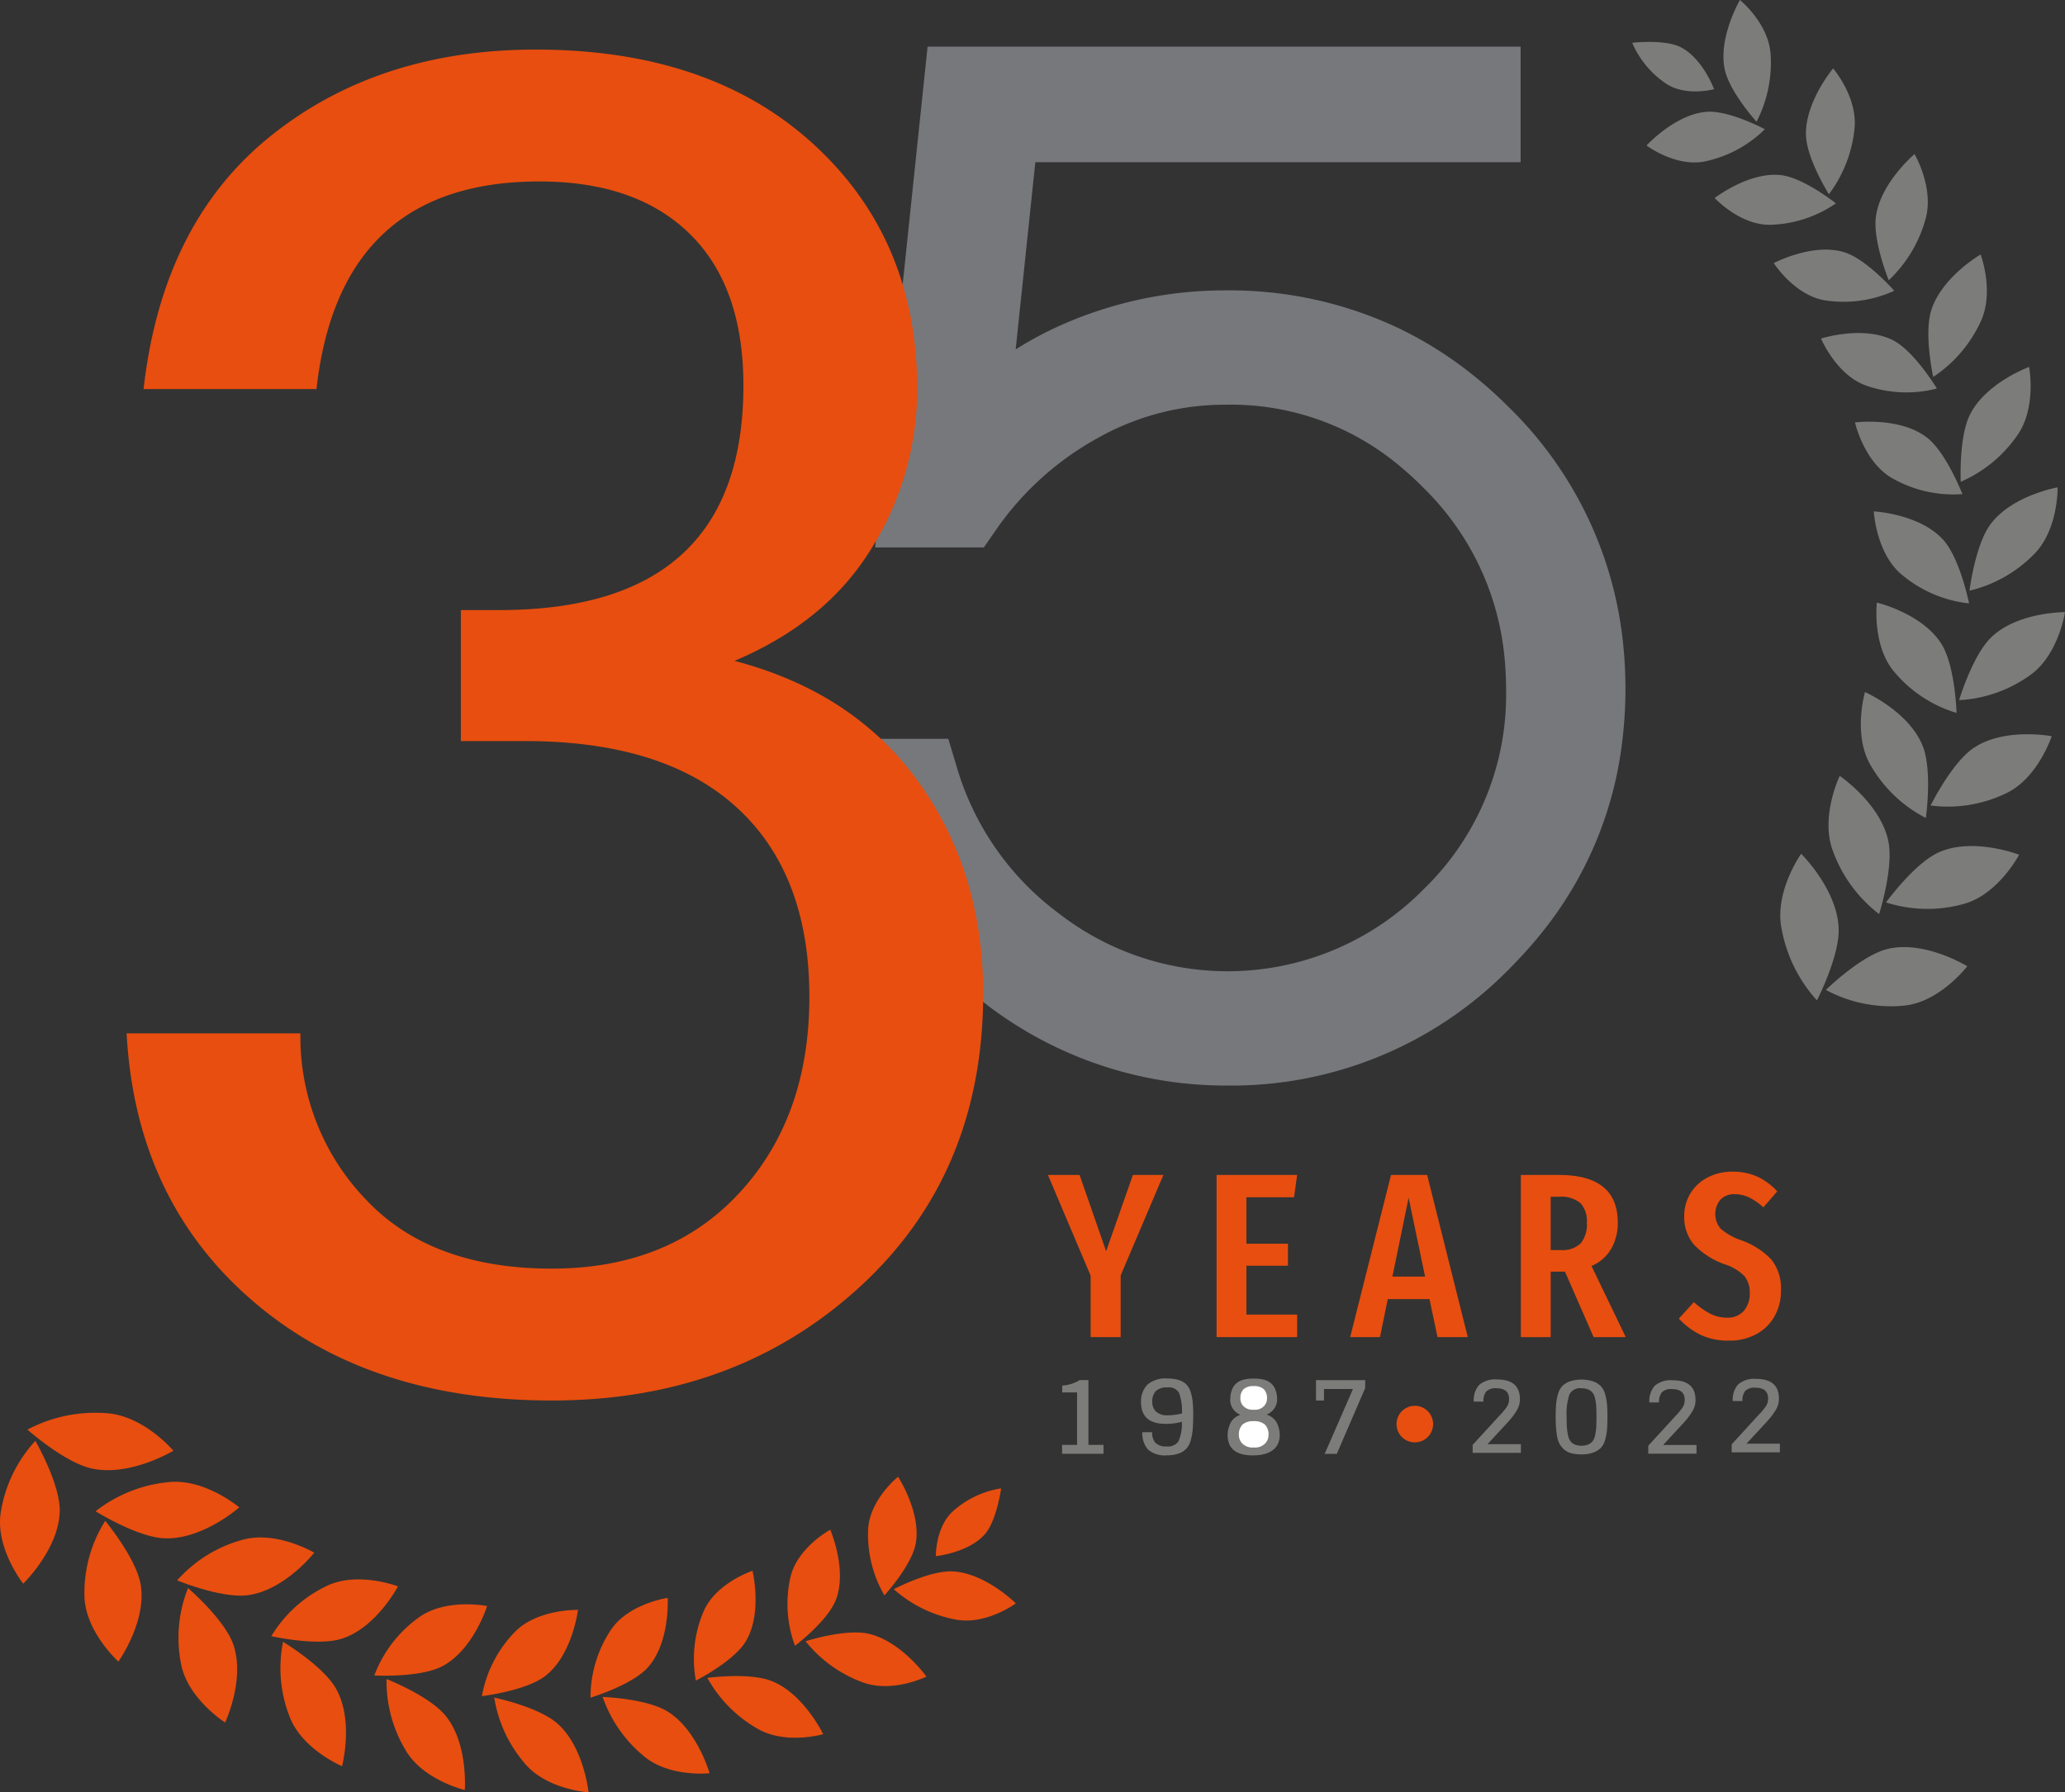 <svg id="Livello_1" data-name="Livello 1" xmlns="http://www.w3.org/2000/svg" width="98.572mm" height="85.575mm" viewBox="0 0 279.416 242.575">
  <rect x="0" y="0" width="279.416" height="242.575" fill="#333333" stroke="none"/>
  <defs>
    <style>
      .cls-1 {
        fill: #77787b;
      }

      .cls-2 {
        fill: #7c7c7b;
      }

      .cls-3 {
        fill: #e84e0f;
      }

      .cls-4 {
        fill: #fff;
      }
    </style>
  </defs>
  <path class="cls-1" d="M288.11,121.513a52.114,52.114,0,0,0-15.489-32.627q-2.057-2.067-4.242-3.864a52.487,52.487,0,0,0-10.421-6.734,53.383,53.383,0,0,0-23.654-5.254,54.574,54.574,0,0,0-21.97,4.551,47.34,47.34,0,0,0-6.483,3.439l2.661-25.339h65.664V40.045H193.932l-7.099,67.778h14.711l1.593-2.301A40.486,40.486,0,0,1,216.893,93.051a35.013,35.013,0,0,1,17.411-4.544,35.502,35.502,0,0,1,23.654,8.415c1.065.894,2.11,1.85,3.128,2.887a36.991,36.991,0,0,1,10.911,22.906c.136,1.403.212,2.837.212,4.303a36.602,36.602,0,0,1-11.097,27.006,37.236,37.236,0,0,1-49.379,3.365A37.99,37.99,0,0,1,197.88,137.534l-1.145-3.806H180.694l1.573,6.581a50.591,50.591,0,0,0,19.132,28.988,53.168,53.168,0,0,0,32.905,11.355,52.607,52.607,0,0,0,38.198-15.645c.412-.406.808-.823,1.203-1.236q1.687-1.767,3.188-3.623a50.733,50.733,0,0,0,11.104-26.674,58.538,58.538,0,0,0,.366-6.457q0-2.797-.252-5.505" transform="translate(-68.42 -33.732)"/>
  <path class="cls-2" d="M312.136,149.286s-3.652,5.12-2.651,10.135a19.661,19.661,0,0,0,4.786,9.706s3.087-5.98,2.939-9.764c-.207-5.309-5.074-10.076-5.074-10.076" transform="translate(-68.42 -33.732)"/>
  <path class="cls-2" d="M334.611,164.506s-3.81,4.999-8.768,5.35a18.511,18.511,0,0,1-10.363-2.147s4.768-4.667,8.342-5.542c5.025-1.212,10.789,2.339,10.789,2.339" transform="translate(-68.42 -33.732)"/>
  <path class="cls-2" d="M317.353,138.744s-2.691,5.568-.901,10.213a18.902,18.902,0,0,0,6.233,8.489s2.006-6.296,1.241-9.906c-1.068-5.07-6.573-8.795-6.573-8.795" transform="translate(-68.42 -33.732)"/>
  <path class="cls-2" d="M341.628,149.414s-2.873,5.476-7.618,6.693a18.259,18.259,0,0,1-10.389-.241s3.856-5.329,7.175-6.794c4.663-2.055,10.832.342,10.832.342" transform="translate(-68.42 -33.732)"/>
  <path class="cls-2" d="M320.771,127.394s-1.694,5.827.806,9.982a18.178,18.178,0,0,0,7.431,7.062s.91-6.404-.426-9.747c-1.873-4.688-7.811-7.296-7.811-7.296" transform="translate(-68.42 -33.732)"/>
  <path class="cls-2" d="M346.034,133.373s-1.877,5.769-6.274,7.776a18.08,18.08,0,0,1-10.106,1.601s2.857-5.804,5.834-7.798c4.178-2.803,10.546-1.58,10.546-1.58" transform="translate(-68.42 -33.732)"/>
  <path class="cls-2" d="M322.379,115.289s-.682,5.902,2.424,9.454a17.537,17.537,0,0,0,8.357,5.477s-.173-6.319-2.017-9.292c-2.581-4.176-8.765-5.64-8.765-5.64" transform="translate(-68.42 -33.732)"/>
  <path class="cls-2" d="M347.836,116.581s-.874,5.877-4.801,8.585A18.034,18.034,0,0,1,333.51,128.49s1.815-6.086,4.371-8.529c3.589-3.43,9.955-3.381,9.955-3.381" transform="translate(-68.42 -33.732)"/>
  <path class="cls-2" d="M321.966,102.944s.305,5.792,3.897,8.659a17.04,17.04,0,0,0,8.995,3.798s-1.209-6.047-3.477-8.584c-3.189-3.557-9.414-3.873-9.414-3.873" transform="translate(-68.42 -33.732)"/>
  <path class="cls-2" d="M346.835,99.696s.118,5.804-3.244,9.099a18.034,18.034,0,0,1-8.676,4.88s.757-6.17,2.829-8.972c2.915-3.936,9.091-5.007,9.091-5.007" transform="translate(-68.42 -33.732)"/>
  <path class="cls-2" d="M319.418,90.906s1.25,5.516,5.2,7.64a16.686,16.686,0,0,0,9.335,2.06s-2.161-5.597-4.774-7.635c-3.67-2.863-9.761-2.064-9.761-2.064" transform="translate(-68.42 -33.732)"/>
  <path class="cls-2" d="M342.978,83.392s1.068,5.565-1.643,9.326a18.025,18.025,0,0,1-7.609,6.219s-.282-6.067,1.269-9.126c2.176-4.293,7.983-6.418,7.983-6.418" transform="translate(-68.42 -33.732)"/>
  <path class="cls-2" d="M314.827,79.551s2.116,5.083,6.29,6.432a16.538,16.538,0,0,0,9.387.334s-3.018-5.004-5.885-6.503c-4.023-2.101-9.791-.264-9.791-.264" transform="translate(-68.42 -33.732)"/>
  <path class="cls-2" d="M336.417,68.174s1.946,5.154-.066,9.252a18.049,18.049,0,0,1-6.349,7.324s-1.269-5.785-.268-8.998c1.402-4.515,6.683-7.578,6.683-7.578" transform="translate(-68.42 -33.732)"/>
  <path class="cls-2" d="M308.43,69.341s2.887,4.516,7.154,5.074a16.419,16.419,0,0,0,9.146-1.333s-3.747-4.28-6.769-5.214c-4.25-1.313-9.531,1.473-9.531,1.473" transform="translate(-68.42 -33.732)"/>
  <path class="cls-2" d="M327.476,54.589s2.732,4.621,1.457,8.913a17.947,17.947,0,0,1-4.947,8.162s-2.176-5.339-1.736-8.607c.615-4.588,5.226-8.469,5.226-8.469" transform="translate(-68.42 -33.732)"/>
  <path class="cls-2" d="M300.435,60.532s3.542,3.834,7.759,3.617a16.386,16.386,0,0,0,8.643-2.893s-4.328-3.454-7.408-3.819c-4.334-.512-8.994,3.096-8.994,3.096" transform="translate(-68.42 -33.732)"/>
  <path class="cls-2" d="M316.461,42.992s3.41,3.957,2.88,8.311a17.766,17.766,0,0,1-3.451,8.72s-2.99-4.749-3.1-7.968c-.153-4.519,3.672-9.063,3.672-9.063" transform="translate(-68.42 -33.732)"/>
  <path class="cls-2" d="M291.213,53.423s4.061,3.063,8.118,2.11a16.378,16.378,0,0,0,7.893-4.309s-4.759-2.555-7.805-2.363c-4.276.273-8.205,4.562-8.205,4.562" transform="translate(-68.42 -33.732)"/>
  <path class="cls-2" d="M303.856,33.732s3.958,3.205,4.155,7.487a17.468,17.468,0,0,1-1.91,8.99s-3.674-4.038-4.313-7.116c-.89-4.317,2.067-9.361,2.067-9.361" transform="translate(-68.42 -33.732)"/>
  <path class="cls-2" d="M300.357,45.804s-3.9,1.064-6.591-.815a12.708,12.708,0,0,1-4.492-5.468s4.265-.487,6.441.54c3.053,1.45,4.642,5.744,4.642,5.744" transform="translate(-68.42 -33.732)"/>
  <path class="cls-3" d="M91.881,230.075s-4.054-4.811-9.161-5.084a19.657,19.657,0,0,0-10.591,2.227s5.029,4.475,8.731,5.271c5.194,1.118,11.022-2.413,11.022-2.413" transform="translate(-68.42 -33.732)"/>
  <path class="cls-3" d="M71.559,248.069s-3.895-4.932-3.007-9.82a18.529,18.529,0,0,1,4.652-9.508s3.338,5.776,3.299,9.457c-.074,5.17-4.944,9.871-4.944,9.871" transform="translate(-68.42 -33.732)"/>
  <path class="cls-3" d="M100.797,237.744s-4.725-3.989-9.67-3.406a18.911,18.911,0,0,0-9.771,3.93s5.603,3.507,9.289,3.661c5.179.222,10.151-4.185,10.151-4.185" transform="translate(-68.42 -33.732)"/>
  <path class="cls-3" d="M84.436,258.613s-4.59-4.142-4.592-9.041a18.258,18.258,0,0,1,2.813-10.005s4.204,5.057,4.799,8.637c.834,5.029-3.02,10.408-3.02,10.408" transform="translate(-68.42 -33.732)"/>
  <path class="cls-3" d="M110.944,243.873s-5.224-3.088-9.87-1.697a18.179,18.179,0,0,0-8.684,5.447s5.98,2.471,9.548,2.006c5.006-.651,9.006-5.756,9.006-5.756" transform="translate(-68.42 -33.732)"/>
  <path class="cls-3" d="M98.881,266.863s-5.121-3.251-5.977-8.009a18.106,18.106,0,0,1,.959-10.188s4.913,4.209,6.107,7.589c1.677,4.74-1.089,10.608-1.089,10.608" transform="translate(-68.42 -33.732)"/>
  <path class="cls-3" d="M122.272,248.435s-5.546-2.125-9.76.002a17.549,17.549,0,0,0-7.382,6.738s6.166,1.4,9.504.352c4.684-1.462,7.638-7.091,7.638-7.091" transform="translate(-68.42 -33.732)"/>
  <path class="cls-3" d="M114.702,272.775s-5.477-2.305-7.127-6.784a18.022,18.022,0,0,1-.855-10.049s5.445,3.269,7.174,6.349c2.434,4.329.807,10.484.807,10.484" transform="translate(-68.42 -33.732)"/>
  <path class="cls-3" d="M134.334,251.099s-5.689-1.141-9.358,1.625a17.039,17.039,0,0,0-5.909,7.771s6.157.331,9.175-1.238c4.239-2.206,6.091-8.158,6.091-8.158" transform="translate(-68.42 -33.732)"/>
  <path class="cls-3" d="M131.308,275.995s-5.652-1.327-8.011-5.401a18.042,18.042,0,0,1-2.572-9.616s5.789,2.265,7.989,4.97c3.085,3.797,2.594,10.047,2.594,10.047" transform="translate(-68.42 -33.732)"/>
  <path class="cls-3" d="M146.626,251.621s-5.653-.158-8.69,3.138a16.704,16.704,0,0,0-4.313,8.532s5.959-.705,8.581-2.728c3.681-2.847,4.422-8.941,4.422-8.941" transform="translate(-68.42 -33.732)"/>
  <path class="cls-3" d="M148.057,276.307s-5.652-.347-8.625-3.907a17.991,17.991,0,0,1-4.136-8.912s5.948,1.234,8.525,3.493c3.619,3.173,4.236,9.327,4.236,9.327" transform="translate(-68.42 -33.732)"/>
  <path class="cls-3" d="M158.766,249.99s-5.451.787-7.79,4.496a16.511,16.511,0,0,0-2.656,9.01s5.597-1.68,7.758-4.09c3.036-3.374,2.688-9.416,2.688-9.416" transform="translate(-68.42 -33.732)"/>
  <path class="cls-3" d="M164.43,273.726s-5.477.606-8.949-2.359a18.075,18.075,0,0,1-5.517-7.968s5.922.205,8.782,1.971c4.025,2.479,5.685,8.355,5.685,8.355" transform="translate(-68.42 -33.732)"/>
  <path class="cls-3" d="M170.243,246.327s-5.09,1.676-6.692,5.67a16.414,16.414,0,0,0-.976,9.192s5.074-2.569,6.729-5.264c2.328-3.788.939-9.598.939-9.598" transform="translate(-68.42 -33.732)"/>
  <path class="cls-3" d="M179.806,268.439s-5.152,1.501-8.996-.802a17.934,17.934,0,0,1-6.678-6.817s5.714-.785,8.768.454c4.292,1.734,6.906,7.165,6.906,7.165" transform="translate(-68.42 -33.732)"/>
  <path class="cls-3" d="M180.763,240.768s-4.595,2.48-5.431,6.619a16.366,16.366,0,0,0,.658,9.093s4.42-3.337,5.536-6.231c1.574-4.07-.763-9.482-.763-9.482" transform="translate(-68.42 -33.732)"/>
  <path class="cls-3" d="M193.778,260.647s-4.68,2.319-8.77.725a17.742,17.742,0,0,1-7.588-5.508s5.343-1.718,8.485-1.026c4.419.972,7.873,5.809,7.873,5.809" transform="translate(-68.42 -33.732)"/>
  <path class="cls-3" d="M189.937,233.598s-3.977,3.175-4.058,7.34a16.373,16.373,0,0,0,2.213,8.716s3.655-3.976,4.228-6.977c.796-4.205-2.383-9.079-2.383-9.079" transform="translate(-68.42 -33.732)"/>
  <path class="cls-3" d="M205.873,250.734s-4.086,3.04-8.283,2.167a17.444,17.444,0,0,1-8.232-4.082s4.822-2.555,7.962-2.41c4.405.208,8.554,4.325,8.554,4.325" transform="translate(-68.42 -33.732)"/>
  <path class="cls-3" d="M195.049,244.348s-.064-4.042,2.425-6.182a12.736,12.736,0,0,1,6.411-2.996s-.586,4.255-2.12,6.108c-2.16,2.596-6.716,3.07-6.716,3.07" transform="translate(-68.42 -33.732)"/>
  <g>
    <path class="cls-2" d="M212.149,221.258a5.011,5.011,0,0,0,2.368-.745h1.177v8.774h2.041v1.208h-5.603v-1.208h2.026v-7.105h-2.009Z" transform="translate(-68.42 -33.732)"/>
    <path class="cls-2" d="M228.355,225.028a7.21,7.21,0,0,0-.402-2.794,1.59,1.59,0,0,0-1.563-.722,2.108,2.108,0,0,0-1.58.498,2.053,2.053,0,0,0-.475,1.467,1.773,1.773,0,0,0,.497,1.289,2.167,2.167,0,0,0,1.617.515,7.604,7.604,0,0,0,1.907-.253m-4.67-3.904a3.763,3.763,0,0,1,2.705-.82,5.102,5.102,0,0,1,1.494.193,2.603,2.603,0,0,1,1.005.552,2.352,2.352,0,0,1,.605.982,6.444,6.444,0,0,1,.299,1.35,16.393,16.393,0,0,1,.081,1.779c0,.814-.025,1.486-.069,2.015a7.689,7.689,0,0,1-.28,1.529,2.632,2.632,0,0,1-.615,1.131,2.702,2.702,0,0,1-1.033.634,4.755,4.755,0,0,1-1.579.23,3.449,3.449,0,0,1-2.53-.772,3.292,3.292,0,0,1-.778-2.356H224.32a2.054,2.054,0,0,0,.443,1.438,1.988,1.988,0,0,0,1.506.487,1.732,1.732,0,0,0,1.609-.688,5.92,5.92,0,0,0,.461-2.651,8.113,8.113,0,0,1-2.173.284q-3.354,0-3.352-2.935a3.246,3.246,0,0,1,.87-2.383m16.383,3.913a7.21,7.21,0,0,0-.402-2.794,1.59,1.59,0,0,0-1.563-.722,2.107,2.107,0,0,0-1.58.498,2.052,2.052,0,0,0-.475,1.467,1.774,1.774,0,0,0,.496,1.289,2.167,2.167,0,0,0,1.617.515,7.605,7.605,0,0,0,1.907-.253" transform="translate(-68.42 -33.732)"/>
    <path class="cls-2" d="M274.211,229.193v1.177h-6.523v-1.088l3.649-3.982a8.332,8.332,0,0,0,.982-1.177,1.874,1.874,0,0,0,.296-1.03q0-1.469-1.7-1.467a1.756,1.756,0,0,0-1.401.443,2.076,2.076,0,0,0-.372,1.358h-1.309a3.128,3.128,0,0,1,.72-2.247,3.313,3.313,0,0,1,2.449-.748q3.078,0,3.079,2.673a2.92,2.92,0,0,1-.408,1.49,9.556,9.556,0,0,1-1.16,1.548l-2.82,3.05Z" transform="translate(-68.42 -33.732)"/>
    <path class="cls-2" d="M283.314,229.238a1.501,1.501,0,0,0,.596-.44,1.94,1.94,0,0,0,.343-.797,7.439,7.439,0,0,0,.153-1.073c.021-.369.035-.846.035-1.425,0-.582-.014-1.054-.035-1.418a7.448,7.448,0,0,0-.153-1.067,1.965,1.965,0,0,0-.343-.8,1.568,1.568,0,0,0-.596-.435,2.301,2.301,0,0,0-.907-.158,1.586,1.586,0,0,0-1.635.854,8.523,8.523,0,0,0-.371,3.024c0,.579.012,1.056.04,1.425a6.85,6.85,0,0,0,.15,1.065,1.993,1.993,0,0,0,.334.8,1.455,1.455,0,0,0,.581.444,2.247,2.247,0,0,0,.901.159,2.3,2.3,0,0,0,.907-.159m-2.26,1.185a2.419,2.419,0,0,1-.958-.48,3.079,3.079,0,0,1-.616-.726,3.195,3.195,0,0,1-.357-1.025,10.276,10.276,0,0,1-.158-1.22c-.031-.399-.046-.889-.046-1.468,0-.687.021-1.261.06-1.723a6.93,6.93,0,0,1,.26-1.378,2.567,2.567,0,0,1,.573-1.076,2.731,2.731,0,0,1,1.018-.631,5.153,5.153,0,0,1,3.16,0,2.815,2.815,0,0,1,1.033.631,2.523,2.523,0,0,1,.581,1.076,7.114,7.114,0,0,1,.26,1.372c.038.455.06,1.031.06,1.729s-.021,1.275-.06,1.736a7.165,7.165,0,0,1-.26,1.379,2.595,2.595,0,0,1-.581,1.083,2.736,2.736,0,0,1-1.033.631,4.57,4.57,0,0,1-1.583.241,5.487,5.487,0,0,1-1.353-.152" transform="translate(-68.42 -33.732)"/>
    <polygon class="cls-3" points="157.42 159.024 151.638 172.618 151.638 180.968 147.574 180.968 147.574 172.648 141.796 159.024 146.08 159.024 149.67 169.343 153.293 159.024 157.42 159.024"/>
    <polygon class="cls-3" points="175.515 159.024 175.099 162.042 168.653 162.042 168.653 168.328 174.276 168.328 174.276 171.312 168.653 171.312 168.653 177.92 175.515 177.92 175.515 180.968 164.617 180.968 164.617 159.024 175.515 159.024"/>
    <path class="cls-3" d="M256.829,206.506h4.417l-2.224-10.674Zm6.104,8.194-1.087-5.145h-5.65l-1.048,5.145h-4.035l5.526-21.945h4.89l5.496,21.945Z" transform="translate(-68.42 -33.732)"/>
    <g>
      <path class="cls-3" d="M282.291,202.027a3.993,3.993,0,0,0,.843-2.825,3.525,3.525,0,0,0-.877-2.653,4.057,4.057,0,0,0-2.873-.841h-1.14v7.209h1.332a3.587,3.587,0,0,0,2.716-.89m1.762,12.674-3.876-8.861h-1.934v8.861H274.208V192.756h5.175q7.945,0,7.939,6.446a6.936,6.936,0,0,1-.886,3.54,5.631,5.631,0,0,1-2.668,2.336l4.634,9.623Z" transform="translate(-68.42 -33.732)"/>
      <path class="cls-3" d="M306.196,192.977a8.517,8.517,0,0,1,2.702,1.998l-1.874,2.161a8.271,8.271,0,0,0-1.919-1.333,4.588,4.588,0,0,0-1.988-.444,2.502,2.502,0,0,0-1.907.743,3.056,3.056,0,0,0,.034,3.926,8.353,8.353,0,0,0,2.858,1.588,10.421,10.421,0,0,1,4.018,2.602,6.307,6.307,0,0,1,1.283,4.227,6.94,6.94,0,0,1-.857,3.413,6.176,6.176,0,0,1-2.457,2.431,7.618,7.618,0,0,1-3.739.887,8.715,8.715,0,0,1-3.81-.777,10.056,10.056,0,0,1-2.955-2.208l2.035-2.224a10.591,10.591,0,0,0,2.198,1.559,4.915,4.915,0,0,0,2.282.539,2.889,2.889,0,0,0,2.271-.907,3.555,3.555,0,0,0,.805-2.457,3.426,3.426,0,0,0-.707-2.244,6.405,6.405,0,0,0-2.654-1.605,10.643,10.643,0,0,1-4.211-2.697,5.727,5.727,0,0,1-1.287-3.811,5.821,5.821,0,0,1,.843-3.111,5.88,5.88,0,0,1,2.336-2.147,7.122,7.122,0,0,1,3.338-.778,7.985,7.985,0,0,1,3.362.67" transform="translate(-68.42 -33.732)"/>
      <path class="cls-3" d="M262.334,226.47a2.474,2.474,0,1,1-2.47-2.472,2.473,2.473,0,0,1,2.47,2.472" transform="translate(-68.42 -33.732)"/>
    </g>
    <path class="cls-2" d="M297.974,229.304v1.177h-6.523v-1.088l3.649-3.982a8.327,8.327,0,0,0,.982-1.177,1.874,1.874,0,0,0,.296-1.03q0-1.469-1.7-1.467a1.756,1.756,0,0,0-1.401.443,2.076,2.076,0,0,0-.372,1.358h-1.309a3.128,3.128,0,0,1,.72-2.247,3.313,3.313,0,0,1,2.449-.748q3.078,0,3.079,2.673a2.92,2.92,0,0,1-.408,1.49,9.556,9.556,0,0,1-1.16,1.548l-2.82,3.05Z" transform="translate(-68.42 -33.732)"/>
  </g>
  <path class="cls-3" d="M167.807,123.177q16.16,4.223,24.905,16.402,8.743,12.183,8.744,28.584,0,24.485-16.764,39.8-16.765,15.318-41.609,15.317-24.965,0-40.644-13.628T85.554,173.59h23.518a31.696,31.696,0,0,0,8.804,22.433q8.802,9.407,25.206,9.407,15.92,0,25.387-10.252,9.467-10.249,9.468-26.533,0-16.644-9.829-25.629-9.831-8.983-28.644-8.985h-8.684v-17.729h5.186q33.044,0,33.046-30.393,0-13.387-7.236-20.503T141.394,58.291q-27.017,0-30.151,28.101H87.845Q90.378,63.96,104.971,52.201q14.591-11.76,35.94-11.759,23.637,0,37.629,12.844,13.989,12.845,13.99,33.106a40.697,40.697,0,0,1-6.09,21.407Q180.349,117.871,167.807,123.177Z" transform="translate(-68.42 -33.732)"/>
  <path class="cls-2" d="M309.259,229.119v1.177h-6.523v-1.088l3.649-3.982a8.334,8.334,0,0,0,.982-1.177,1.873,1.873,0,0,0,.296-1.03q0-1.469-1.7-1.467a1.756,1.756,0,0,0-1.401.443,2.076,2.076,0,0,0-.372,1.358h-1.309a3.128,3.128,0,0,1,.72-2.247,3.312,3.312,0,0,1,2.449-.748q3.078,0,3.079,2.673a2.92,2.92,0,0,1-.408,1.49,9.556,9.556,0,0,1-1.16,1.548l-2.82,3.05Z" transform="translate(-68.42 -33.732)"/>
  <polygon class="cls-2" points="178.068 186.789 184.724 186.789 184.724 187.862 180.88 196.772 179.243 196.772 183.07 187.995 179.151 187.995 179.151 189.546 178.068 189.546 178.068 186.789"/>
  <path class="cls-2" d="M241.304,226.576l.007-.002a2.236,2.236,0,0,0-.651-.925,2.545,2.545,0,0,0-.869-.473,2.182,2.182,0,0,0,1.435-2.16,3.191,3.191,0,0,0-.252-1.236l.006-.002a2.01,2.01,0,0,0-.585-.831,2.315,2.315,0,0,0-.891-.469,4.977,4.977,0,0,0-1.356-.162c-.032,0-.058.005-.09.005s-.058-.005-.09-.005a4.982,4.982,0,0,0-1.356.162,2.307,2.307,0,0,0-.887.472,2.014,2.014,0,0,0-.589.828l.006.002a3.196,3.196,0,0,0-.252,1.237,2.148,2.148,0,0,0,1.362,2.189,2.536,2.536,0,0,0-.791.447,2.242,2.242,0,0,0-.656.921l.007.002a3.554,3.554,0,0,0-.28,1.377c0,1.831,1.144,2.759,3.401,2.759,2.353,0,3.649-.98,3.649-2.76A3.553,3.553,0,0,0,241.304,226.576Z" transform="translate(-68.42 -33.732)"/>
  <path class="cls-4" d="M238.159,226.074v-.011c-.036,0-.065.005-.1.006-.035-.001-.064-.006-.1-.006v.011a2.13,2.13,0,0,0-1.416.463,1.857,1.857,0,0,0-.489,1.387,1.626,1.626,0,0,0,.51,1.223,1.949,1.949,0,0,0,1.503.487,1.901,1.901,0,0,0,1.486-.487,1.626,1.626,0,0,0,.51-1.223,1.855,1.855,0,0,0-.489-1.387A2.127,2.127,0,0,0,238.159,226.074Z" transform="translate(-68.42 -33.732)"/>
  <path class="cls-4" d="M238.066,224.527a1.708,1.708,0,0,0,1.335-.438,1.462,1.462,0,0,0,.458-1.099,1.667,1.667,0,0,0-.439-1.246,1.912,1.912,0,0,0-1.272-.416v-.01c-.032,0-.059.004-.09.005s-.058-.005-.09-.005v.01a1.914,1.914,0,0,0-1.272.416,1.669,1.669,0,0,0-.439,1.246,1.462,1.462,0,0,0,.458,1.099A1.751,1.751,0,0,0,238.066,224.527Z" transform="translate(-68.42 -33.732)"/>
</svg>

